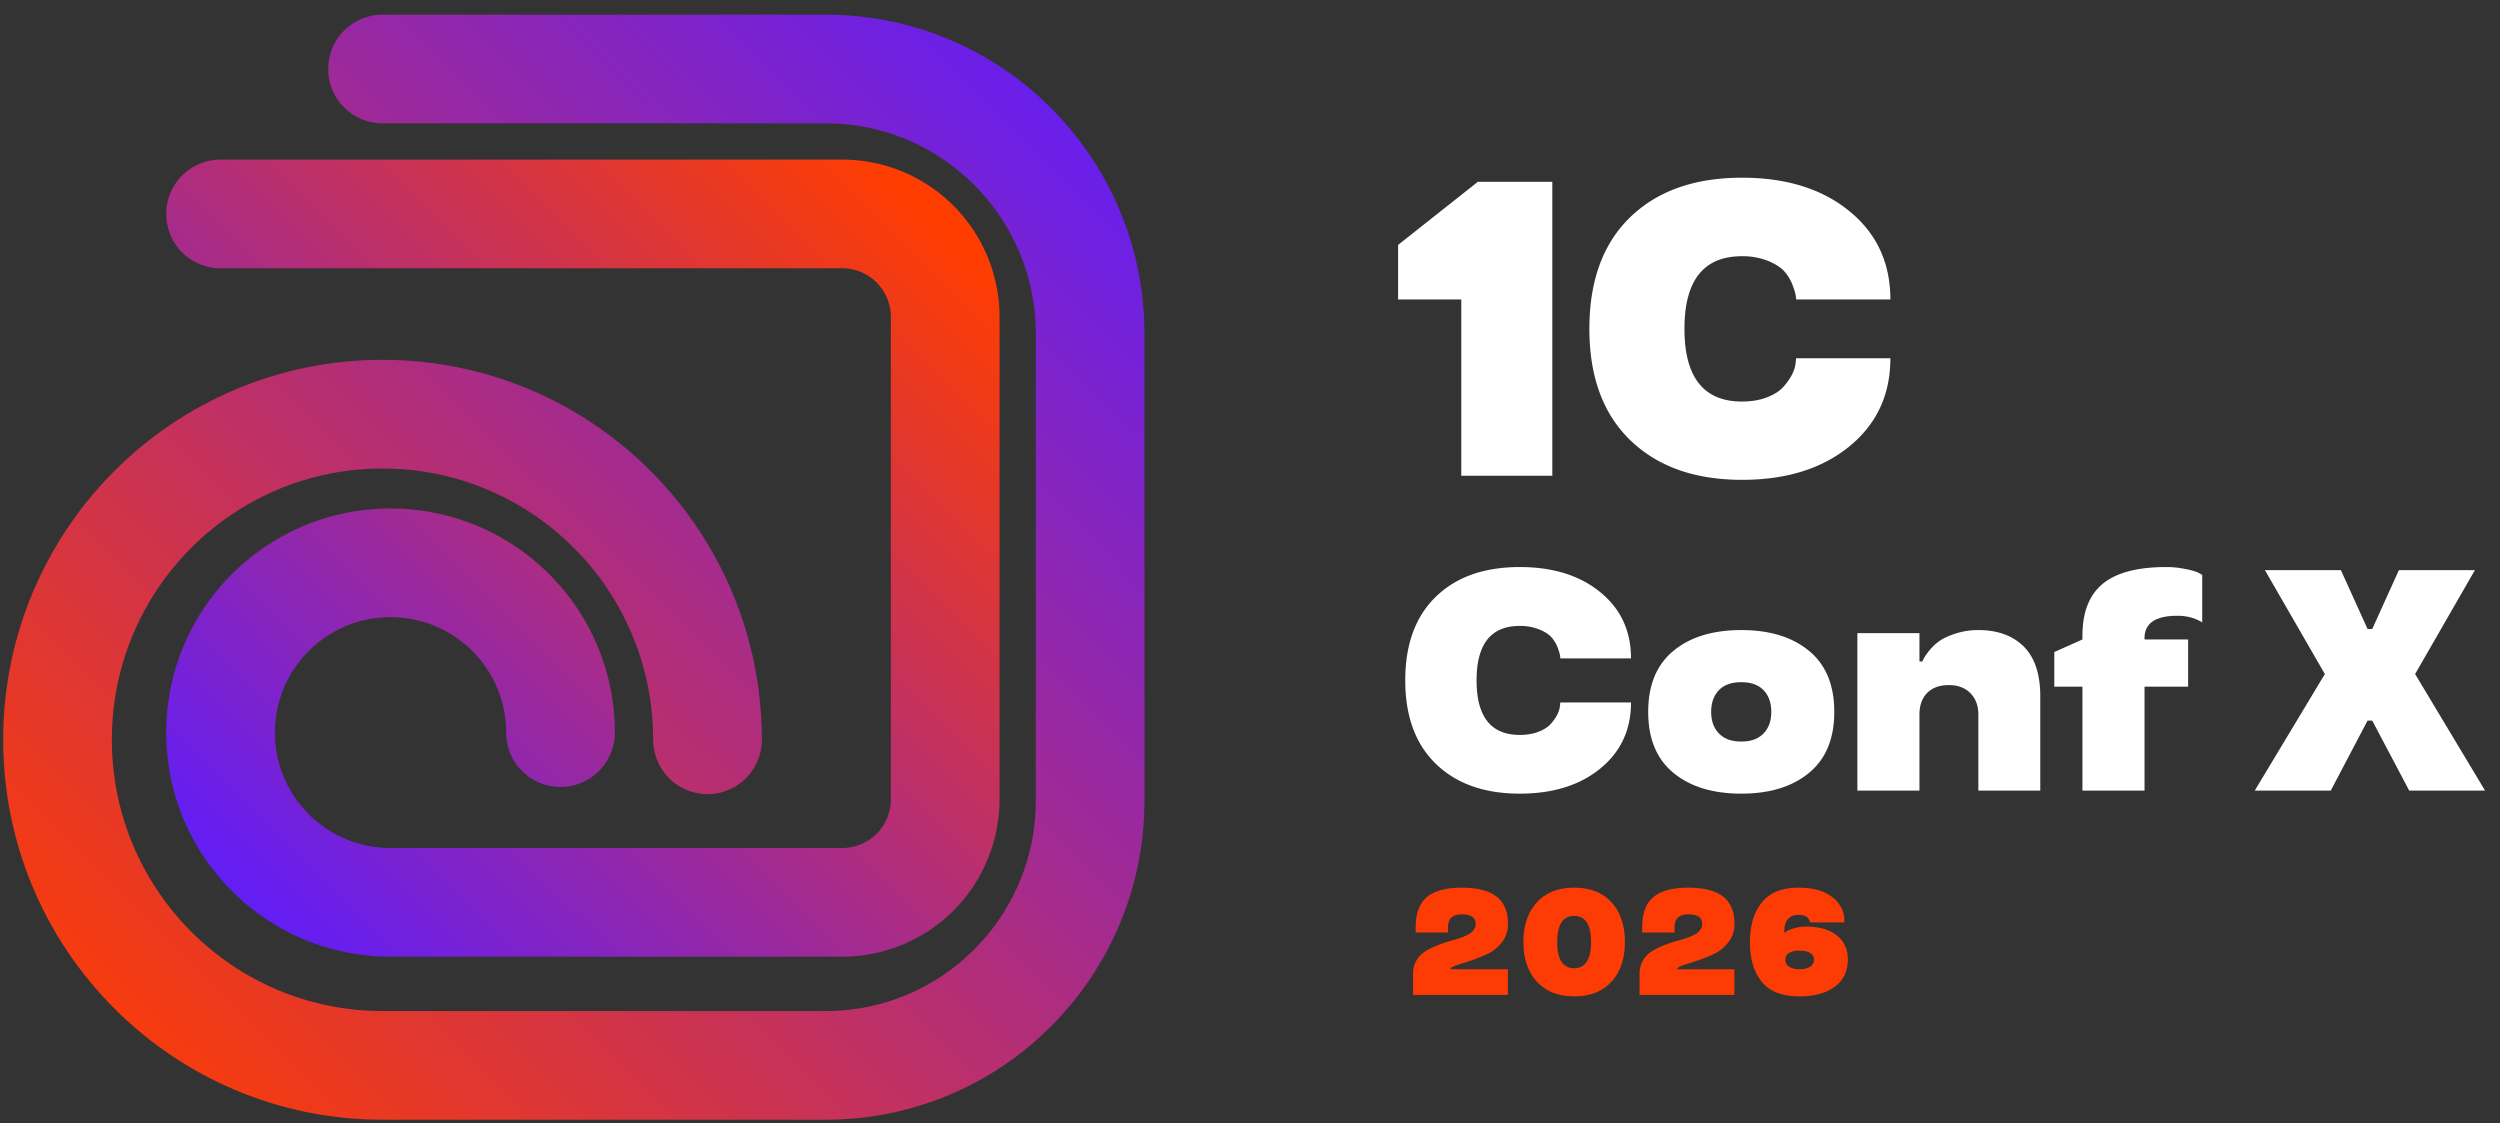 <?xml version="1.0" encoding="UTF-8"?> <svg xmlns="http://www.w3.org/2000/svg" width="138" height="62" fill="none"><rect width="100%" height="100%" fill="#333333" stroke="none"/><g clip-path="url(#clip0_4001_54)"><path d="M80.663 16.53h-3.488v-3.01l4.401-3.484h4.112V26.26h-5.025v-9.73zm9.322 7.762c-1.5-1.456-2.251-3.504-2.251-6.144 0-2.648.75-4.7 2.25-6.155 1.502-1.456 3.56-2.184 6.174-2.184 2.452 0 4.432.619 5.94 1.856 1.5 1.23 2.251 2.851 2.251 4.865h-5.204c0-.204-.07-.483-.212-.837a2.468 2.468 0 00-.457-.736c-.215-.226-.527-.418-.936-.577a3.799 3.799 0 00-1.382-.237c-2.117 0-3.176 1.335-3.176 4.005 0 2.678 1.06 4.017 3.176 4.017.528 0 .992-.08 1.393-.238.409-.158.717-.362.925-.611.394-.453.61-.89.646-1.312l.023-.227h5.204c0 2.007-.751 3.625-2.251 4.854-1.508 1.237-3.488 1.856-5.94 1.856-2.607 0-4.665-.732-6.173-2.195zM79.259 42.163c-1.126-1.092-1.689-2.628-1.689-4.608 0-1.986.563-3.524 1.689-4.616 1.125-1.092 2.668-1.638 4.63-1.638 1.838 0 3.323.464 4.454 1.392 1.126.922 1.689 2.138 1.689 3.649h-3.903c0-.153-.053-.362-.16-.628a1.852 1.852 0 00-.342-.552c-.162-.17-.395-.314-.702-.432a2.846 2.846 0 00-1.036-.179c-1.588 0-2.382 1.002-2.382 3.004 0 2.008.794 3.013 2.382 3.013.395 0 .743-.06 1.044-.178.307-.12.538-.272.694-.459.295-.34.457-.667.485-.984l.017-.17h3.903c0 1.505-.563 2.718-1.689 3.64-1.13.928-2.616 1.392-4.454 1.392-1.956 0-3.5-.548-4.63-1.646zm13.117.5c-.93-.763-1.395-1.886-1.395-3.368 0-1.483.465-2.605 1.395-3.37.925-.763 2.173-1.145 3.744-1.145 1.566 0 2.811.382 3.736 1.146.931.764 1.396 1.886 1.396 3.369 0 1.482-.465 2.605-1.396 3.369-.925.763-2.17 1.145-3.736 1.145-1.57 0-2.819-.382-3.744-1.145zm4.973-2.18c.284-.294.426-.69.426-1.188s-.142-.897-.426-1.197c-.284-.294-.694-.441-1.229-.441-.54 0-.952.147-1.237.441-.284.3-.426.699-.426 1.197 0 .498.142.894.426 1.188.285.3.697.45 1.237.45.535 0 .945-.15 1.23-.45zm15.274 3.157h-3.418v-4.193c0-.492-.145-.885-.435-1.179-.29-.3-.688-.45-1.195-.45-.518 0-.919.147-1.204.442-.278.288-.417.684-.417 1.188v4.192h-3.427v-8.69h3.427v1.561h.167c.039-.135.167-.34.384-.61a2.89 2.89 0 01.552-.518c.239-.164.551-.306.936-.425a4.084 4.084 0 011.212-.178c1.058 0 1.894.303 2.507.908.607.611.911 1.525.911 2.741v5.21zm8.162-8.342v2.605h-2.407v5.737h-3.427v-5.737h-1.554v-1.91l1.554-.695v-.212c0-1.29.373-2.243 1.12-2.86.752-.617 1.919-.925 3.502-.925.356 0 .699.034 1.028.102.334.062.585.133.752.212l.209.119v2.622c-.39-.243-.847-.365-1.371-.365-1.209 0-1.813.413-1.813 1.239v.068h2.407zm4.238-3.827h4.195l1.471 3.25h.259l1.471-3.25h4.196l-3.301 5.736 3.861 6.433h-4.187l-2.04-3.862h-.259l-2.031 3.862h-4.195l3.869-6.433-3.309-5.736z" fill="#fff"></path><path d="M39.056 40.835c0-3.432-.96-6.64-2.627-9.369-3.152-5.16-8.831-8.604-15.313-8.604-9.909 0-17.941 8.047-17.941 17.973 0 9.927 8.032 17.974 17.94 17.974h24.468c8.059 0 14.592-6.545 14.592-14.619V18.428c0-8.074-6.533-14.619-14.592-14.619H21.116" stroke="url(#paint0_linear_4001_54)" stroke-width="6" stroke-linecap="round"></path><path d="M30.94 40.439c0-5.176-4.201-9.37-9.383-9.37-5.182 0-9.382 4.194-9.382 9.37 0 5.175 4.2 9.37 9.382 9.37h24.93a5.684 5.684 0 005.688-5.68V17.49a5.684 5.684 0 00-5.688-5.68H12.175" stroke="url(#paint1_linear_4001_54)" stroke-width="6" stroke-linecap="round"></path><path d="M101.806 50.832v.085h-1.898c0-.065-.035-.145-.107-.24-.092-.117-.265-.175-.519-.175-.533 0-.797.324-.792.973h.04l.122-.09c.05-.035.179-.084.385-.146.198-.06.418-.09.661-.09.719 0 1.283.162 1.692.485.407.32.61.762.61 1.327 0 .648-.238 1.149-.713 1.502-.476.358-1.133.537-1.973.537-.94 0-1.628-.267-2.064-.802-.436-.535-.654-1.264-.654-2.19 0-.922.22-1.655.662-2.198.438-.54 1.108-.81 2.008-.81.811 0 1.437.174 1.878.521.441.347.662.784.662 1.31zm-2.5 1.644c-.224 0-.407.044-.547.13a.412.412 0 00-.206.375c0 .174.074.304.222.39.148.088.328.131.539.131.259 0 .46-.046.602-.138a.435.435 0 00.218-.387c-.013-.334-.29-.5-.828-.5zm-3.569 2.443h-5.234V53.75c0-.274.062-.517.186-.728.125-.215.292-.387.504-.517.361-.223.831-.415 1.41-.578.166-.046.306-.087.42-.122a3.73 3.73 0 00.364-.143c.13-.057.233-.115.31-.175a.773.773 0 00.19-.216.523.523 0 00.075-.272c0-.35-.254-.526-.761-.526-.51 0-.765.231-.765.693v.309H90.65v-.31c0-.754.208-1.305.626-1.652.414-.342 1.055-.513 1.921-.513.858 0 1.498.164 1.918.492.42.329.63.83.63 1.507 0 .377-.109.71-.325.997a2.14 2.14 0 01-.797.655 8.332 8.332 0 01-.927.375c-.272.09-.536.175-.792.256-.22.074-.329.147-.329.22h3.162v1.417zm-6.783-5.113c.494.54.74 1.271.74 2.194 0 .925-.246 1.655-.74 2.19-.494.54-1.18.81-2.06.81-.877 0-1.562-.27-2.056-.81-.497-.54-.745-1.27-.745-2.19 0-.92.248-1.651.745-2.194.496-.537 1.182-.806 2.056-.806.88 0 1.566.269 2.06.806zm-2.06.753c-.623 0-.935.48-.935 1.441 0 .963.312 1.445.935 1.445.62 0 .931-.482.931-1.445 0-.96-.31-1.441-.931-1.441zm-3.661 4.36H78V53.75c0-.274.062-.517.186-.728.124-.215.292-.387.503-.517.362-.223.832-.415 1.41-.578.167-.046.307-.087.42-.122a3.68 3.68 0 00.365-.143 1.47 1.47 0 00.31-.175.774.774 0 00.19-.216.523.523 0 00.075-.272c0-.35-.254-.526-.761-.526-.51 0-.765.231-.765.693v.309h-1.786v-.31c0-.754.208-1.305.625-1.652.415-.342 1.056-.513 1.922-.513.858 0 1.498.164 1.917.492.42.329.63.83.63 1.507 0 .377-.108.71-.325.997a2.14 2.14 0 01-.796.655 8.326 8.326 0 01-.927.375c-.272.09-.536.175-.792.256-.22.074-.329.147-.329.22h3.161v1.417z" fill="#FC3C04"></path></g><defs><linearGradient id="paint0_linear_4001_54" x1="61.531" y1="3.009" x2="4.641" y2="60.278" gradientUnits="userSpaceOnUse"><stop stop-color="#601DF9"></stop><stop offset="1" stop-color="#FF3D00"></stop></linearGradient><linearGradient id="paint1_linear_4001_54" x1="14.478" y1="51.938" x2="53.01" y2="13.219" gradientUnits="userSpaceOnUse"><stop stop-color="#601DF9"></stop><stop offset="1" stop-color="#FF3D00"></stop></linearGradient><clipPath id="clip0_4001_54"><path fill="#fff" d="M0 0h138v62H0z"></path></clipPath></defs></svg> 